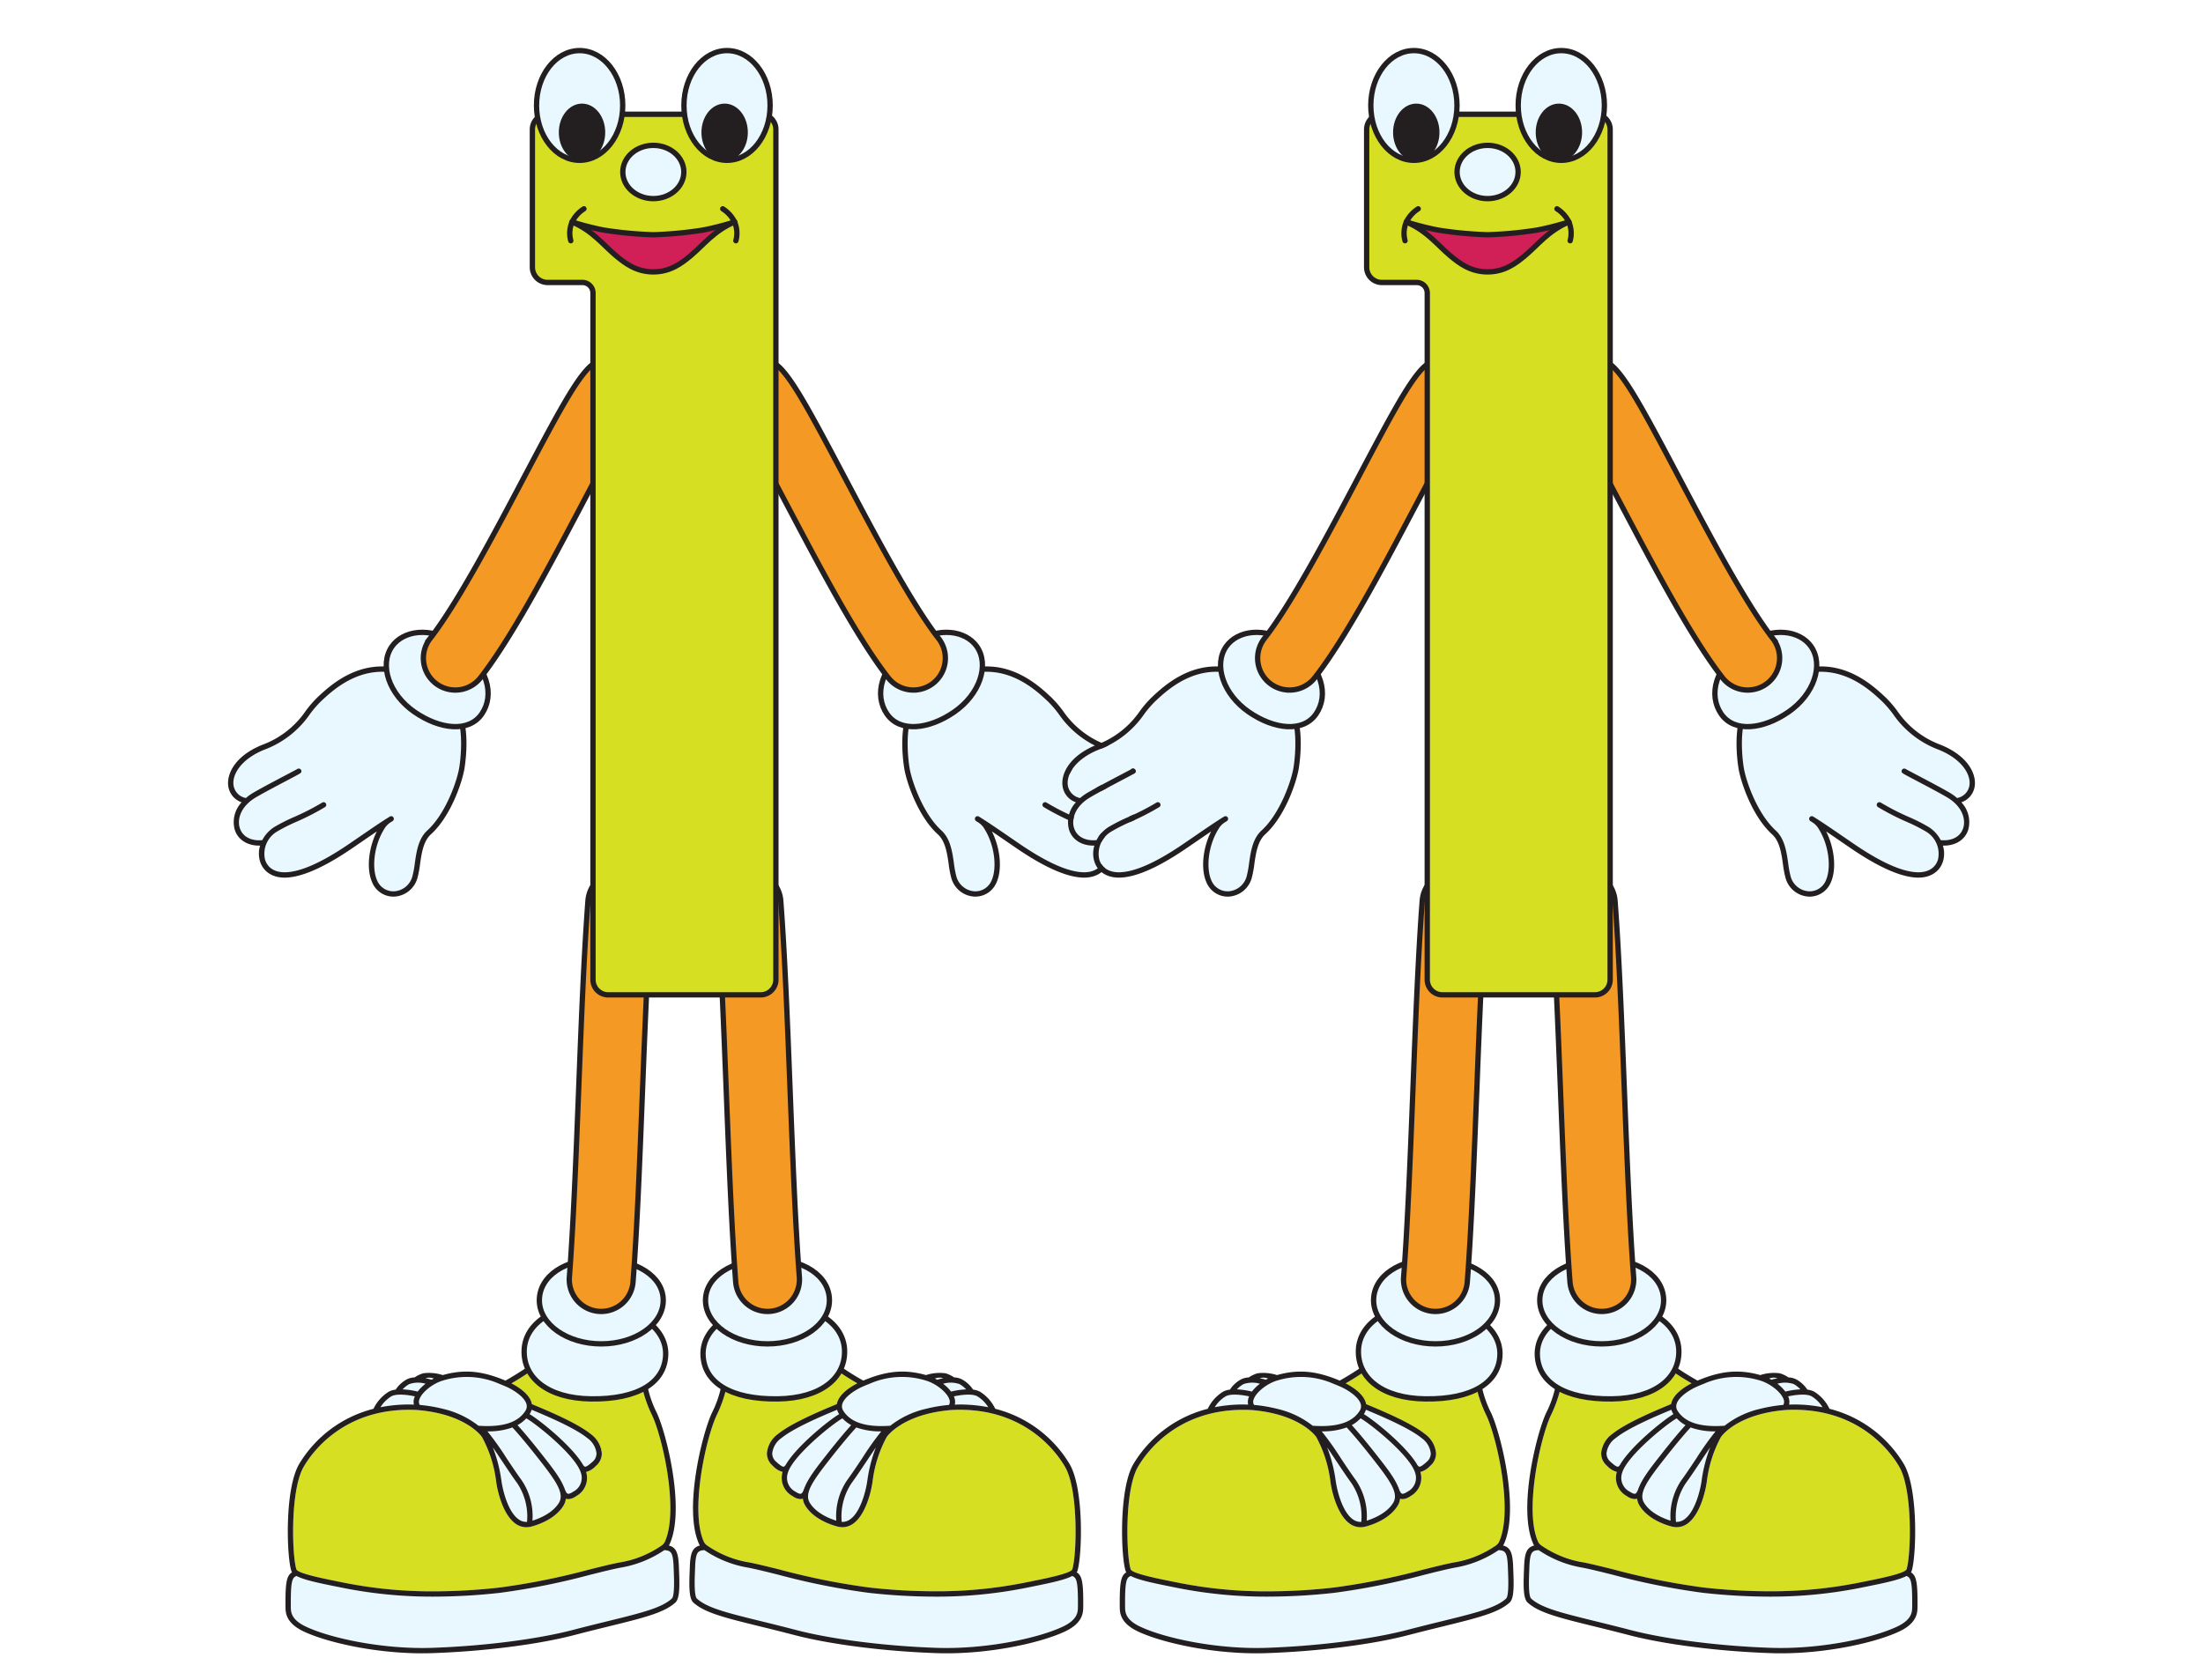 <svg xmlns="http://www.w3.org/2000/svg" viewBox="0 0 472 360"><g id="Layer_2" data-name="Layer 2"><g id="numbies_11"><rect width="472" height="360" fill="#fff"/><path d="M243.238,168.143a3.27,3.27,0,0,1-2.666,2.886,10.4,10.4,0,0,0-1.532-1.107c-1.607-.954-5.028-2.756-7.293-3.948-1.013-.534-1.972-1.038-2.154-1.146a.562.562,0,0,0-.332-.115h-.011a.569.569,0,0,0-.57.558c-.008.372-.008.372,2.536,1.712,2.254,1.186,5.66,2.98,7.242,3.92,3.211,1.906,4.03,4.675,3.416,6.572-.591,1.832-2.39,2.8-4.806,2.579h0a7.388,7.388,0,0,0-2.567-2.805,38.169,38.169,0,0,0-4.285-2.168,52.01,52.01,0,0,1-5.986-3.073.57.57,0,1,0-.613.962,52.976,52.976,0,0,0,6.123,3.147,37.628,37.628,0,0,1,4.143,2.089,5.513,5.513,0,0,1,2.589,6c-.512,1.737-2.035,2.734-4.179,2.734-3.236,0-7.82-2-13.623-5.941-.909-.617-1.8-1.232-2.673-1.829-2.112-1.449-4.113-2.821-5.8-3.884-.059-.039-.113-.074-.156-.1l-.01,0c-.1-.06-.195-.124-.289-.182a.57.57,0,0,0-.6.97c.114.07.234.147.351.22a4.27,4.27,0,0,1,1.164,1.046c2.562,3.783,2.943,8.849,1.827,11.373a3.76,3.76,0,0,1-3.743,2.4,4.315,4.315,0,0,1-3.834-3.181,21.047,21.047,0,0,1-.521-2.8c-.355-2.488-.757-5.307-2.682-7.056-3.905-3.55-6.389-10.568-6.85-13.536-.676-4.346-.722-11.62,2.031-12.637a.594.594,0,0,0,.092-.043,43.414,43.414,0,0,0,5.325-3.638,25.236,25.236,0,0,1,5.345-3.656c8.324-2.172,14.291,3.445,16.843,5.847a22.489,22.489,0,0,1,2.39,2.782,20.553,20.553,0,0,0,9.757,7.591C241.5,162.649,243.456,165.847,243.238,168.143Z" fill="#e9f7fe"/><path d="M237.063,159.624a19.34,19.34,0,0,1-9.281-7.229,23.471,23.471,0,0,0-2.512-2.917c-2.7-2.538-9.013-8.479-17.97-6.105a.57.57,0,0,0,.291,1.1c8.354-2.213,14.341,3.425,16.9,5.832a22.489,22.489,0,0,1,2.39,2.782,20.553,20.553,0,0,0,9.757,7.591c4.864,1.968,6.82,5.166,6.6,7.462a3.27,3.27,0,0,1-2.666,2.886,10.4,10.4,0,0,0-1.532-1.107c-1.607-.954-5.028-2.756-7.293-3.948-1.013-.534-1.972-1.038-2.154-1.146a.562.562,0,0,0-.332-.115h-.011a.569.569,0,0,0-.57.558c-.008.372-.008.372,2.536,1.712,2.254,1.186,5.66,2.98,7.242,3.92,3.211,1.906,4.03,4.675,3.416,6.572-.591,1.832-2.39,2.8-4.806,2.579h0a7.388,7.388,0,0,0-2.567-2.805,38.169,38.169,0,0,0-4.285-2.168,52.01,52.01,0,0,1-5.986-3.073.57.57,0,1,0-.613.962,52.976,52.976,0,0,0,6.123,3.147,37.628,37.628,0,0,1,4.143,2.089,5.513,5.513,0,0,1,2.589,6c-.512,1.737-2.035,2.734-4.179,2.734-3.236,0-7.82-2-13.623-5.941-.909-.617-1.8-1.232-2.673-1.829-2.112-1.449-4.113-2.821-5.8-3.884-.059-.039-.113-.074-.156-.1l-.01,0c-.1-.06-.195-.124-.289-.182a.57.57,0,0,0-.6.97c.114.07.234.147.351.22a4.27,4.27,0,0,1,1.164,1.046c2.562,3.783,2.943,8.849,1.827,11.373a3.76,3.76,0,0,1-3.743,2.4,4.315,4.315,0,0,1-3.834-3.181,21.047,21.047,0,0,1-.521-2.8c-.355-2.488-.757-5.307-2.682-7.056-3.905-3.55-6.389-10.568-6.85-13.536-.676-4.346-.722-11.62,2.031-12.637a.57.57,0,1,0-.395-1.069c-3.674,1.357-3.465,9.364-2.763,13.881.434,2.791,2.853,10.243,7.21,14.2,1.621,1.474,1.992,4.077,2.321,6.374a21.55,21.55,0,0,0,.556,2.961,5.444,5.444,0,0,0,4.854,4c.109.007.218.01.327.01a4.93,4.93,0,0,0,4.532-3.082c1.251-2.83.781-7.319-1.008-10.892.907.613,1.856,1.263,2.831,1.932.871.6,1.767,1.213,2.678,1.832,6,4.072,10.794,6.138,14.263,6.138,2.646,0,4.617-1.328,5.273-3.552a5.831,5.831,0,0,0-.036-3.316c.061,0,.124.008.184.008,2.58,0,4.557-1.26,5.248-3.4a6.2,6.2,0,0,0-1.474-5.886,4.269,4.269,0,0,0,2.888-3.689C244.612,165.733,242.842,161.962,237.063,159.624Z" fill="#231f20"/><path d="M190.037,153.018c2.773,4.02,8.959,3.322,14.4-.43s7.64-10.079,4.827-14.069c-2.353-3.339-8.157-4.37-13.584-.627C188.523,142.827,187.265,149,190.037,153.018Z" fill="#e9f7fe" stroke="#231f20" stroke-linecap="round" stroke-linejoin="round" stroke-width="1.14"/><path d="M195.71,147.884a6.83,6.83,0,0,1-5.4-2.635c-6.613-8.487-14.478-23.387-21.419-36.534-4.316-8.178-9.689-18.355-11.471-20.223a6.84,6.84,0,0,1,9.682-9.664c3,3,6.824,10.12,13.888,23.5,6.344,12.019,14.241,26.978,20.111,34.511a6.839,6.839,0,0,1-5.391,11.044Z" fill="#f49923" stroke="#231f20" stroke-miterlimit="10" stroke-width="1.14"/><path d="M56.621,160.681a20.555,20.555,0,0,0,9.756-7.591,22.582,22.582,0,0,1,2.391-2.782c2.551-2.4,8.518-8.019,16.843-5.847a25.263,25.263,0,0,1,5.345,3.656,43.5,43.5,0,0,0,5.324,3.638.64.64,0,0,0,.092.043c2.753,1.017,2.708,8.291,2.032,12.637-.462,2.968-2.945,9.986-6.851,13.536-1.924,1.749-2.327,4.568-2.682,7.056a20.73,20.73,0,0,1-.521,2.8,4.312,4.312,0,0,1-3.834,3.181,3.76,3.76,0,0,1-3.743-2.4c-1.116-2.524-.734-7.59,1.827-11.373a4.285,4.285,0,0,1,1.164-1.046l.351-.22a.57.57,0,1,0-.6-.97l-.289.182-.009,0c-.044.026-.1.061-.156.1-1.686,1.063-3.687,2.435-5.8,3.884-.87.6-1.765,1.212-2.673,1.829-5.8,3.942-10.387,5.941-13.623,5.941-2.144,0-3.668-1-4.18-2.734a5.513,5.513,0,0,1,2.59-6,37.538,37.538,0,0,1,4.143-2.089,53.044,53.044,0,0,0,6.122-3.147.57.57,0,0,0-.612-.962,52.105,52.105,0,0,1-5.987,3.073,38.256,38.256,0,0,0-4.285,2.168,7.385,7.385,0,0,0-2.566,2.805h0c-2.417.217-4.215-.747-4.807-2.579-.613-1.9.205-4.666,3.416-6.572,1.582-.94,4.988-2.734,7.242-3.92,2.544-1.34,2.544-1.34,2.537-1.712a.57.57,0,0,0-.57-.558H64a.565.565,0,0,0-.332.115c-.182.108-1.141.612-2.154,1.146-2.264,1.192-5.686,2.994-7.293,3.948a10.51,10.51,0,0,0-1.532,1.107,3.27,3.27,0,0,1-2.666-2.886C49.8,165.847,51.757,162.649,56.621,160.681Z" fill="#e9f7fe"/><path d="M56.193,159.624a19.34,19.34,0,0,0,9.281-7.229,23.471,23.471,0,0,1,2.512-2.917c2.7-2.538,9.014-8.479,17.971-6.105a.57.57,0,0,1-.292,1.1c-8.353-2.213-14.34,3.425-16.9,5.832a22.582,22.582,0,0,0-2.391,2.782,20.555,20.555,0,0,1-9.756,7.591c-4.864,1.968-6.821,5.166-6.6,7.462a3.27,3.27,0,0,0,2.666,2.886,10.51,10.51,0,0,1,1.532-1.107c1.607-.954,5.029-2.756,7.293-3.948,1.013-.534,1.972-1.038,2.154-1.146a.565.565,0,0,1,.332-.115h.012a.57.57,0,0,1,.57.558c.007.372.007.372-2.537,1.712-2.254,1.186-5.66,2.98-7.242,3.92-3.211,1.906-4.029,4.675-3.416,6.572.592,1.832,2.39,2.8,4.807,2.579h0a7.385,7.385,0,0,1,2.566-2.805,38.256,38.256,0,0,1,4.285-2.168,52.105,52.105,0,0,0,5.987-3.073.57.57,0,0,1,.612.962,53.044,53.044,0,0,1-6.122,3.147,37.538,37.538,0,0,0-4.143,2.089,5.513,5.513,0,0,0-2.59,6c.512,1.737,2.036,2.734,4.18,2.734,3.236,0,7.819-2,13.623-5.941.908-.617,1.8-1.232,2.673-1.829,2.112-1.449,4.113-2.821,5.8-3.884.059-.039.112-.074.156-.1l.009,0,.289-.182a.57.57,0,1,1,.6.97l-.351.22a4.285,4.285,0,0,0-1.164,1.046c-2.561,3.783-2.943,8.849-1.827,11.373a3.76,3.76,0,0,0,3.743,2.4,4.312,4.312,0,0,0,3.834-3.181,20.73,20.73,0,0,0,.521-2.8c.355-2.488.758-5.307,2.682-7.056,3.906-3.55,6.389-10.568,6.851-13.536.676-4.346.721-11.62-2.032-12.637a.57.57,0,1,1,.395-1.069c3.674,1.357,3.465,9.364,2.763,13.881-.434,2.791-2.852,10.243-7.21,14.2-1.621,1.474-1.992,4.077-2.32,6.374a21.7,21.7,0,0,1-.556,2.961,5.445,5.445,0,0,1-4.854,4c-.11.007-.219.01-.327.01a4.931,4.931,0,0,1-4.533-3.082c-1.251-2.83-.781-7.319,1.008-10.892-.907.613-1.856,1.263-2.83,1.932-.871.6-1.768,1.213-2.678,1.832-6,4.072-10.8,6.138-14.263,6.138-2.646,0-4.618-1.328-5.274-3.552a5.831,5.831,0,0,1,.036-3.316c-.06,0-.124.008-.184.008-2.58,0-4.557-1.26-5.248-3.4a6.2,6.2,0,0,1,1.475-5.886,4.266,4.266,0,0,1-2.888-3.689C48.644,165.733,50.415,161.962,56.193,159.624Z" fill="#231f20"/><path d="M103.219,153.018c-2.772,4.02-8.959,3.322-14.4-.43s-7.64-10.079-4.827-14.069c2.354-3.339,8.157-4.37,13.584-.627C104.733,142.827,105.991,149,103.219,153.018Z" fill="#e9f7fe" stroke="#231f20" stroke-linecap="round" stroke-linejoin="round" stroke-width="1.14"/><path d="M97.546,147.884a6.831,6.831,0,0,0,5.4-2.635c6.612-8.487,14.478-23.387,21.418-36.534,4.317-8.178,9.689-18.355,11.471-20.223a6.84,6.84,0,1,0-9.682-9.664c-3,3-6.823,10.12-13.887,23.5-6.345,12.019-14.241,26.978-20.112,34.511a6.84,6.84,0,0,0,5.391,11.044Z" fill="#f49923" stroke="#231f20" stroke-miterlimit="10" stroke-width="1.14"/><path d="M202.1,295.376a13.271,13.271,0,0,0-1.307.317q-.239-.137-.478-.259A2.527,2.527,0,0,1,202.1,295.376Z" fill="#e9f7fe"/><path d="M209.4,299.248a7.011,7.011,0,0,1,2.335,2.336A31.032,31.032,0,0,0,205.65,301c-.353,0-.715.019-1.074.031a2.651,2.651,0,0,0-.076-1.438c-.035-.11-.08-.221-.127-.331C205.735,298.959,208.247,298.6,209.4,299.248Z" fill="#e9f7fe"/><path d="M205.587,296.632a6.12,6.12,0,0,1,1.41,1.12,17.109,17.109,0,0,0-3.228.476,8.758,8.758,0,0,0-1.693-1.681A5.82,5.82,0,0,1,205.587,296.632Z" fill="#e9f7fe"/><path d="M184.723,312.519c-1.1,1.653-2.235,3.361-3.241,4.731a13.684,13.684,0,0,0-2.3,8.647c-1.386-.429-4.3-1.564-5.677-3.833-1.266-2.082.785-4.873,4.52-9.626,3.087-3.929,4.913-5.946,5.445-6.519a15.112,15.112,0,0,0,5.344.84A63.044,63.044,0,0,0,184.723,312.519Z" fill="#e9f7fe"/><path d="M187.666,310.189a31.2,31.2,0,0,0-1.837,7.147c-.331,2.329-1.474,6.689-3.658,8.252a2.8,2.8,0,0,1-1.828.566,12.853,12.853,0,0,1,2.059-8.23c1.02-1.391,2.164-3.111,3.27-4.773C186.31,312.192,187,311.147,187.666,310.189Z" fill="#e9f7fe"/><path d="M168.79,315.687c1.033-3.658,9.431-10.436,11.708-11.722a7.274,7.274,0,0,0,1.88,1.454c-.756.83-2.493,2.8-5.251,6.315-2.116,2.692-3.888,4.954-4.686,6.934a.53.53,0,0,0-.062.109c-.2.6-.446,1.227-.753,1.332-.232.08-.651-.073-1.184-.428A3.307,3.307,0,0,1,168.79,315.687Z" fill="#e9f7fe"/><path d="M168.28,314.038a.612.612,0,0,0-.048.041c-.181.231-.3.242-.338.246-.345.021-.973-.513-1.521-.994l-.077-.068a2.328,2.328,0,0,1-.836-1.832,4.652,4.652,0,0,1,2.007-3.269c2.718-2.206,8.859-4.774,11.481-5.87l.407-.171a3.167,3.167,0,0,0,.394.875c.014.022.03.042.044.063C177.419,304.483,170.513,310.074,168.28,314.038Z" fill="#e9f7fe"/><path d="M229.754,336.311c-.286.88-5.629,1.955-8.5,2.532l-1.153.233a96.231,96.231,0,0,1-19.82,1.959,127.783,127.783,0,0,1-14.038-.811,149.775,149.775,0,0,1-19.219-3.856c-2.6-.647-4.843-1.206-6.552-1.532-5.383-1.025-9.171-3.383-9.609-4.307-3.118-6.58.384-22.356,2.7-27.254a27.462,27.462,0,0,0,1.969-5.39,15.4,15.4,0,0,0,4.62.6,45.737,45.737,0,0,0,7.276-.745l.353-.057a39.317,39.317,0,0,0,8.162-2.481,13.89,13.89,0,0,1,3.667-1.148.643.643,0,0,1,.346.071c1.253.845,2.5,1.616,3.726,2.33-1.321.679-3.7,2.137-4.29,4.075a3.219,3.219,0,0,0-.087.372c-.211.09-.477.2-.794.334-2.667,1.115-8.914,3.727-11.759,6.037a5.728,5.728,0,0,0-2.428,4.132,3.474,3.474,0,0,0,1.223,2.71l.077.068a4.326,4.326,0,0,0,2.057,1.262,4.424,4.424,0,0,0,2.132,5.181,3.135,3.135,0,0,0,1.677.642,1.553,1.553,0,0,0,.509-.084l.024-.011a3.629,3.629,0,0,0,.509,1.479c2.087,3.435,6.937,4.514,7.173,4.564h.007l.01,0a4.218,4.218,0,0,0,.776.074,3.957,3.957,0,0,0,2.341-.783c2.333-1.671,3.679-5.9,4.122-9.019a26.732,26.732,0,0,1,3.025-9.531c.011-.014.024-.025.034-.039.032-.049,3.346-4.877,13.8-5.739.613-.033,1.229-.051,1.83-.051,14.367,0,20.89,9.358,22.547,12.226C231.134,319.445,230.68,333.471,229.754,336.311Z" fill="#d7df23"/><path d="M184.909,297.133c.46-.2.905-.382,1.345-.553a17.269,17.269,0,0,1,12.137-.707c2.192.648,4.539,2.546,5.023,4.063a1.345,1.345,0,0,1-.074,1.125l-.017.028a31.949,31.949,0,0,0-4.965.839,19.319,19.319,0,0,0-7.608,3.621c-5.16.359-8.446-.673-10.04-3.167a1.745,1.745,0,0,1-.231-1.517c.432-1.423,2.521-2.892,4.407-3.722Z" fill="#e9f7fe"/><path d="M230.946,344.419c-.009.994-.025,2.657-3.185,4.162-5.194,2.474-16.417,4.9-26.964,4.569-11-.361-22.6-1.831-30.27-3.835-2.8-.732-5.31-1.349-7.524-1.893-7.168-1.762-11.494-2.825-13.683-4.827-.624-.57-.482-4.173-.421-5.712.01-.275.02-.531.028-.762.11-3.486.549-3.818,2-3.91a23.61,23.61,0,0,0,9.331,3.745c1.677.32,3.907.875,6.49,1.518a150.619,150.619,0,0,0,19.368,3.883,128.84,128.84,0,0,0,14.164.818,97.381,97.381,0,0,0,20.047-1.982l1.151-.232c3.93-.791,6.769-1.413,8.248-2.215C230.629,338.118,231,338.665,230.946,344.419Z" fill="#e9f7fe"/><path d="M230.686,336.964a1.233,1.233,0,0,0,.153-.3c.991-3.041,1.484-17.442-1.654-22.872a26.018,26.018,0,0,0-15.949-11.872,8.743,8.743,0,0,0-3.274-3.666,4.179,4.179,0,0,0-1.49-.446c0-.01,0-.022-.011-.032a6.662,6.662,0,0,0-2.3-2.13,3.924,3.924,0,0,0-1.724-.451,6.432,6.432,0,0,0-1.87-.887,9.616,9.616,0,0,0-4.038.341.536.536,0,0,0-.1.052c-4.562-1.289-8.412-.955-13.471,1.176-1.439-.807-2.894-1.7-4.364-2.694a1.739,1.739,0,0,0-.984-.265,13.734,13.734,0,0,0-4.084,1.227,38.237,38.237,0,0,1-7.929,2.416l-.353.059a44.965,44.965,0,0,1-7.092.729,13,13,0,0,1-4.833-.753.572.572,0,0,0-.781.447,22.909,22.909,0,0,1-2.006,5.745c-2.062,4.366-6.191,20.853-2.7,28.229a1.938,1.938,0,0,0,.122.2c-1.7.439-2.071,1.8-2.167,4.865-.007.229-.017.482-.029.754-.122,3.1-.147,5.741.791,6.6,2.4,2.2,6.837,3.287,14.181,5.092,2.211.543,4.716,1.159,7.508,1.889,7.744,2.024,19.439,3.507,30.52,3.871.686.023,1.372.033,2.062.033,10.108,0,20.454-2.342,25.43-4.712,3.8-1.812,3.825-4.087,3.836-5.218C232.139,339.1,231.85,337.689,230.686,336.964ZM209.4,299.248a7.011,7.011,0,0,1,2.335,2.336A31.032,31.032,0,0,0,205.65,301c-.353,0-.715.019-1.074.031a2.651,2.651,0,0,0-.076-1.438c-.035-.11-.08-.221-.127-.331C205.735,298.959,208.247,298.6,209.4,299.248Zm-3.816-2.616a6.12,6.12,0,0,1,1.41,1.12,17.109,17.109,0,0,0-3.228.476,8.758,8.758,0,0,0-1.693-1.681A5.82,5.82,0,0,1,205.587,296.632Zm-3.487-1.256a13.271,13.271,0,0,0-1.307.317q-.239-.137-.478-.259A2.527,2.527,0,0,1,202.1,295.376Zm-17.191,1.757c.46-.2.905-.382,1.345-.553a17.269,17.269,0,0,1,12.137-.707c2.192.648,4.539,2.546,5.023,4.063a1.345,1.345,0,0,1-.074,1.125l-.017.028a31.949,31.949,0,0,0-4.965.839,19.319,19.319,0,0,0-7.608,3.621c-5.16.359-8.446-.673-10.04-3.167a1.745,1.745,0,0,1-.231-1.517c.432-1.423,2.521-2.892,4.407-3.722Zm-.186,15.386c-1.1,1.653-2.235,3.361-3.241,4.731a13.684,13.684,0,0,0-2.3,8.647c-1.386-.429-4.3-1.564-5.677-3.833-1.266-2.082.785-4.873,4.52-9.626,3.087-3.929,4.913-5.946,5.445-6.519a15.112,15.112,0,0,0,5.344.84A63.044,63.044,0,0,0,184.723,312.519Zm2.943-2.33a31.2,31.2,0,0,0-1.837,7.147c-.331,2.329-1.474,6.689-3.658,8.252a2.8,2.8,0,0,1-1.828.566,12.853,12.853,0,0,1,2.059-8.23c1.02-1.391,2.164-3.111,3.27-4.773C186.31,312.192,187,311.147,187.666,310.189Zm-18.876,5.5c1.033-3.658,9.431-10.436,11.708-11.722a7.274,7.274,0,0,0,1.88,1.454c-.756.83-2.493,2.8-5.251,6.315-2.116,2.692-3.888,4.954-4.686,6.934a.53.53,0,0,0-.062.109c-.2.6-.446,1.227-.753,1.332-.232.08-.651-.073-1.184-.428A3.307,3.307,0,0,1,168.79,315.687Zm-.51-1.649a.612.612,0,0,0-.048.041c-.181.231-.3.242-.338.246-.345.021-.973-.513-1.521-.994l-.077-.068a2.328,2.328,0,0,1-.836-1.832,4.652,4.652,0,0,1,2.007-3.269c2.718-2.206,8.859-4.774,11.481-5.87l.407-.171a3.167,3.167,0,0,0,.394.875c.014.022.03.042.044.063C177.419,304.483,170.513,310.074,168.28,314.038Zm-14.72-10.763a27.462,27.462,0,0,0,1.969-5.39,15.4,15.4,0,0,0,4.62.6,45.737,45.737,0,0,0,7.276-.745l.353-.057a39.317,39.317,0,0,0,8.162-2.481,13.89,13.89,0,0,1,3.667-1.148.643.643,0,0,1,.346.071c1.253.845,2.5,1.616,3.726,2.33-1.321.679-3.7,2.137-4.29,4.075a3.219,3.219,0,0,0-.087.372c-.211.09-.477.2-.794.334-2.667,1.115-8.914,3.727-11.759,6.037a5.728,5.728,0,0,0-2.428,4.132,3.474,3.474,0,0,0,1.223,2.71l.077.068a4.326,4.326,0,0,0,2.057,1.262,4.424,4.424,0,0,0,2.132,5.181,3.135,3.135,0,0,0,1.677.642,1.553,1.553,0,0,0,.509-.084l.024-.011a3.629,3.629,0,0,0,.509,1.479c2.087,3.435,6.937,4.514,7.173,4.564h.007l.01,0a4.218,4.218,0,0,0,.776.074,3.957,3.957,0,0,0,2.341-.783c2.333-1.671,3.679-5.9,4.122-9.019a26.732,26.732,0,0,1,3.025-9.531c.011-.014.024-.025.034-.039.032-.049,3.346-4.877,13.8-5.739.613-.033,1.229-.051,1.83-.051,14.367,0,20.89,9.358,22.547,12.226,2.937,5.083,2.483,19.109,1.557,21.949-.286.88-5.629,1.955-8.5,2.532l-1.153.233a96.231,96.231,0,0,1-19.82,1.959,127.783,127.783,0,0,1-14.038-.811,149.775,149.775,0,0,1-19.219-3.856c-2.6-.647-4.843-1.206-6.552-1.532a22.092,22.092,0,0,1-8.947-3.6.5.5,0,0,0-.1-.08,2.2,2.2,0,0,1-.564-.631C147.745,323.949,151.247,308.173,153.56,303.275Zm77.386,41.144c-.009.994-.025,2.657-3.185,4.162-5.194,2.474-16.417,4.9-26.964,4.569-11-.361-22.6-1.831-30.27-3.835-2.8-.732-5.31-1.349-7.524-1.893-7.168-1.762-11.494-2.825-13.683-4.827-.624-.57-.482-4.173-.421-5.712.01-.275.02-.531.028-.762.11-3.486.549-3.818,2-3.91a23.61,23.61,0,0,0,9.331,3.745c1.677.32,3.907.875,6.49,1.518a150.619,150.619,0,0,0,19.368,3.883,128.84,128.84,0,0,0,14.164.818,97.381,97.381,0,0,0,20.047-1.982l1.151-.232c3.93-.791,6.769-1.413,8.248-2.215C230.629,338.118,231,338.665,230.946,344.419Z" fill="#231f20"/><path d="M150.633,290.376c.195,5.885,5.857,9.563,16.017,9.421,9.3-.13,14.5-4.543,14.3-10.428s-6.628-10.064-15.68-9.572C156.908,280.252,150.437,284.49,150.633,290.376Z" fill="#e9f7fe" stroke="#231f20" stroke-linecap="round" stroke-linejoin="round" stroke-width="1.14"/><path d="M151.16,278.673c0,5.154,5.942,9.332,13.272,9.332s13.271-4.178,13.271-9.332-5.5-9-13.433-8.828C156.942,270,151.16,273.52,151.16,278.673Z" fill="#e9f7fe" stroke="#231f20" stroke-linecap="round" stroke-linejoin="round" stroke-width="1.14"/><path d="M164.441,281.054a6.841,6.841,0,0,1-6.812-6.316c-.868-11.281-1.452-26.2-2.016-40.624-.557-14.23-1.132-28.943-1.975-40.038a6.84,6.84,0,0,1,13.641-1.036c.862,11.345,1.442,26.187,2,40.539.56,14.3,1.138,29.086,1.987,40.11a6.841,6.841,0,0,1-6.3,7.344C164.8,281.046,164.617,281.054,164.441,281.054Z" fill="#f49923" stroke="#231f20" stroke-miterlimit="10" stroke-width="1.14"/><path d="M92.941,295.434c-.159.082-.319.168-.477.259a13.347,13.347,0,0,0-1.307-.317A2.524,2.524,0,0,1,92.941,295.434Z" fill="#e9f7fe"/><path d="M88.883,299.258c-.047.11-.091.221-.127.331a2.65,2.65,0,0,0-.075,1.438c-.36-.012-.721-.031-1.075-.031a31.032,31.032,0,0,0-6.088.588,7.03,7.03,0,0,1,2.335-2.336C85.009,298.6,87.521,298.959,88.883,299.258Z" fill="#e9f7fe"/><path d="M91.18,296.547a8.758,8.758,0,0,0-1.693,1.681,17.1,17.1,0,0,0-3.228-.476,6.142,6.142,0,0,1,1.41-1.12A5.82,5.82,0,0,1,91.18,296.547Z" fill="#e9f7fe"/><path d="M104.444,306.759a15.108,15.108,0,0,0,5.344-.84c.532.573,2.358,2.59,5.445,6.519,3.735,4.753,5.786,7.544,4.521,9.626-1.379,2.269-4.292,3.4-5.677,3.833a13.686,13.686,0,0,0-2.3-8.647c-1-1.37-2.141-3.078-3.24-4.731A63,63,0,0,0,104.444,306.759Z" fill="#e9f7fe"/><path d="M107.585,313.151c1.106,1.662,2.249,3.382,3.27,4.773a12.857,12.857,0,0,1,2.058,8.23,2.8,2.8,0,0,1-1.828-.566c-2.183-1.563-3.327-5.923-3.658-8.252a31.152,31.152,0,0,0-1.837-7.147C106.253,311.147,106.947,312.192,107.585,313.151Z" fill="#e9f7fe"/><path d="M122.814,319.681c-.533.355-.951.508-1.183.428-.308-.1-.553-.732-.754-1.332a.527.527,0,0,0-.061-.109c-.8-1.98-2.571-4.242-4.687-6.934-2.757-3.511-4.494-5.485-5.251-6.315a7.24,7.24,0,0,0,1.88-1.454c2.278,1.286,10.675,8.064,11.708,11.722A3.307,3.307,0,0,1,122.814,319.681Z" fill="#e9f7fe"/><path d="M113.464,303.059c.014-.021.03-.041.043-.063a3.142,3.142,0,0,0,.395-.875l.406.171c2.623,1.1,8.763,3.664,11.481,5.87a4.645,4.645,0,0,1,2.007,3.269,2.322,2.322,0,0,1-.836,1.832l-.077.068c-.547.481-1.175,1.015-1.52.994-.039,0-.158-.015-.339-.246a.46.46,0,0,0-.047-.041C122.744,310.074,115.838,304.483,113.464,303.059Z" fill="#e9f7fe"/><path d="M65.059,314.362c1.657-2.868,8.181-12.226,22.547-12.226.6,0,1.217.018,1.83.051,10.457.862,13.771,5.69,13.8,5.739.009.014.023.025.033.039A26.69,26.69,0,0,1,106.3,317.5c.444,3.116,1.789,7.348,4.123,9.019a3.955,3.955,0,0,0,2.341.783,4.226,4.226,0,0,0,.776-.074l.009,0h.008c.235-.05,5.085-1.129,7.173-4.564a3.627,3.627,0,0,0,.508-1.479l.025.011a1.548,1.548,0,0,0,.509.084,3.135,3.135,0,0,0,1.676-.642,4.422,4.422,0,0,0,2.132-5.181,4.329,4.329,0,0,0,2.058-1.262l.076-.068a3.475,3.475,0,0,0,1.224-2.71,5.733,5.733,0,0,0-2.429-4.132c-2.845-2.31-9.091-4.922-11.759-6.037-.316-.133-.583-.244-.794-.334a3.018,3.018,0,0,0-.086-.372c-.589-1.938-2.97-3.4-4.291-4.075,1.232-.714,2.473-1.485,3.726-2.33a.645.645,0,0,1,.346-.071,13.894,13.894,0,0,1,3.668,1.148,39.28,39.28,0,0,0,8.162,2.481l.352.057a45.737,45.737,0,0,0,7.276.745,15.4,15.4,0,0,0,4.62-.6,27.53,27.53,0,0,0,1.969,5.39c2.313,4.9,5.815,20.674,2.7,27.254-.438.924-4.226,3.282-9.61,4.307-1.708.326-3.953.885-6.552,1.532a149.758,149.758,0,0,1-19.218,3.856,127.783,127.783,0,0,1-14.038.811,96.234,96.234,0,0,1-19.821-1.959L72,338.843c-2.87-.577-8.213-1.652-8.5-2.532C62.576,333.471,62.122,319.445,65.059,314.362Z" fill="#d7df23"/><path d="M108.37,297.143c1.886.83,3.975,2.3,4.407,3.722a1.741,1.741,0,0,1-.23,1.517c-1.594,2.494-4.88,3.526-10.041,3.167a19.313,19.313,0,0,0-7.607-3.621,31.949,31.949,0,0,0-4.965-.839l-.017-.028a1.345,1.345,0,0,1-.075-1.125c.484-1.517,2.831-3.415,5.023-4.063A17.269,17.269,0,0,1,107,296.58c.44.171.886.352,1.345.553Z" fill="#e9f7fe"/><path d="M63.529,337.746c1.479.8,4.319,1.424,8.248,2.215l1.151.232a97.393,97.393,0,0,0,20.048,1.982,128.853,128.853,0,0,0,14.164-.818,150.688,150.688,0,0,0,19.368-3.883c2.582-.643,4.812-1.2,6.49-1.518a23.61,23.61,0,0,0,9.331-3.745c1.452.092,1.891.424,2,3.91.008.231.018.487.029.762.06,1.539.2,5.142-.421,5.712-2.189,2-6.516,3.065-13.684,4.827-2.214.544-4.724,1.161-7.524,1.893-7.668,2-19.267,3.474-30.27,3.835-10.546.335-21.769-2.095-26.963-4.569-3.161-1.5-3.177-3.168-3.186-4.162C62.254,338.665,62.628,338.118,63.529,337.746Z" fill="#e9f7fe"/><path d="M61.17,344.392c.01,1.131.032,3.406,3.836,5.218,4.975,2.37,15.322,4.712,25.43,4.712q1.033,0,2.061-.033c11.082-.364,22.776-1.847,30.521-3.871,2.791-.73,5.3-1.346,7.508-1.889,7.343-1.805,11.776-2.894,14.18-5.092.938-.858.913-3.5.791-6.6-.011-.272-.021-.525-.028-.754-.1-3.064-.464-4.426-2.168-4.865a1.793,1.793,0,0,0,.123-.2c3.494-7.376-.635-23.863-2.7-28.229a23.014,23.014,0,0,1-2.006-5.745.571.571,0,0,0-.78-.447,13.009,13.009,0,0,1-4.834.753,44.938,44.938,0,0,1-7.091-.729l-.354-.059a38.256,38.256,0,0,1-7.929-2.416,13.718,13.718,0,0,0-4.084-1.227,1.736,1.736,0,0,0-.983.265c-1.471.993-2.926,1.887-4.364,2.694-5.06-2.131-8.91-2.465-13.472-1.176a.536.536,0,0,0-.1-.052,9.616,9.616,0,0,0-4.038-.341,6.447,6.447,0,0,0-1.87.887,3.919,3.919,0,0,0-1.723.451,6.671,6.671,0,0,0-2.3,2.13c-.006.01-.006.022-.011.032a4.179,4.179,0,0,0-1.49.446,8.758,8.758,0,0,0-3.274,3.666,26.014,26.014,0,0,0-15.948,11.872c-3.138,5.43-2.645,19.831-1.654,22.872a1.265,1.265,0,0,0,.152.3C61.407,337.689,61.118,339.1,61.17,344.392Zm27.713-45.134c-.047.11-.091.221-.127.331a2.65,2.65,0,0,0-.075,1.438c-.36-.012-.721-.031-1.075-.031a31.032,31.032,0,0,0-6.088.588,7.03,7.03,0,0,1,2.335-2.336C85.009,298.6,87.521,298.959,88.883,299.258Zm2.3-2.711a8.758,8.758,0,0,0-1.693,1.681,17.1,17.1,0,0,0-3.228-.476,6.142,6.142,0,0,1,1.41-1.12A5.82,5.82,0,0,1,91.18,296.547Zm1.761-1.113c-.159.082-.319.168-.477.259a13.347,13.347,0,0,0-1.307-.317A2.524,2.524,0,0,1,92.941,295.434Zm15.429,1.709c1.886.83,3.975,2.3,4.407,3.722a1.741,1.741,0,0,1-.23,1.517c-1.594,2.494-4.88,3.526-10.041,3.167a19.313,19.313,0,0,0-7.607-3.621,31.949,31.949,0,0,0-4.965-.839l-.017-.028a1.345,1.345,0,0,1-.075-1.125c.484-1.517,2.831-3.415,5.023-4.063A17.269,17.269,0,0,1,107,296.58c.44.171.886.352,1.345.553Zm-3.926,9.616a15.108,15.108,0,0,0,5.344-.84c.532.573,2.358,2.59,5.445,6.519,3.735,4.753,5.786,7.544,4.521,9.626-1.379,2.269-4.292,3.4-5.677,3.833a13.686,13.686,0,0,0-2.3-8.647c-1-1.37-2.141-3.078-3.24-4.731A63,63,0,0,0,104.444,306.759Zm3.141,6.392c1.106,1.662,2.249,3.382,3.27,4.773a12.857,12.857,0,0,1,2.058,8.23,2.8,2.8,0,0,1-1.828-.566c-2.183-1.563-3.327-5.923-3.658-8.252a31.152,31.152,0,0,0-1.837-7.147C106.253,311.147,106.947,312.192,107.585,313.151Zm15.229,6.53c-.533.355-.951.508-1.183.428-.308-.1-.553-.732-.754-1.332a.527.527,0,0,0-.061-.109c-.8-1.98-2.571-4.242-4.687-6.934-2.757-3.511-4.494-5.485-5.251-6.315a7.24,7.24,0,0,0,1.88-1.454c2.278,1.286,10.675,8.064,11.708,11.722A3.307,3.307,0,0,1,122.814,319.681Zm-9.35-16.622c.014-.021.03-.041.043-.063a3.142,3.142,0,0,0,.395-.875l.406.171c2.623,1.1,8.763,3.664,11.481,5.87a4.645,4.645,0,0,1,2.007,3.269,2.322,2.322,0,0,1-.836,1.832l-.077.068c-.547.481-1.175,1.015-1.52.994-.039,0-.158-.015-.339-.246a.46.46,0,0,0-.047-.041C122.744,310.074,115.838,304.483,113.464,303.059Zm28.93,27.47a2.224,2.224,0,0,1-.565.631.572.572,0,0,0-.1.08,22.085,22.085,0,0,1-8.947,3.6c-1.708.326-3.953.885-6.552,1.532a149.758,149.758,0,0,1-19.218,3.856,127.783,127.783,0,0,1-14.038.811,96.234,96.234,0,0,1-19.821-1.959L72,338.843c-2.87-.577-8.213-1.652-8.5-2.532-.926-2.84-1.38-16.866,1.557-21.949,1.657-2.868,8.181-12.226,22.547-12.226.6,0,1.217.018,1.83.051,10.457.862,13.771,5.69,13.8,5.739.009.014.023.025.033.039A26.69,26.69,0,0,1,106.3,317.5c.444,3.116,1.789,7.348,4.123,9.019a3.955,3.955,0,0,0,2.341.783,4.226,4.226,0,0,0,.776-.074l.009,0h.008c.235-.05,5.085-1.129,7.173-4.564a3.627,3.627,0,0,0,.508-1.479l.025.011a1.548,1.548,0,0,0,.509.084,3.135,3.135,0,0,0,1.676-.642,4.422,4.422,0,0,0,2.132-5.181,4.329,4.329,0,0,0,2.058-1.262l.076-.068a3.475,3.475,0,0,0,1.224-2.71,5.733,5.733,0,0,0-2.429-4.132c-2.845-2.31-9.091-4.922-11.759-6.037-.316-.133-.583-.244-.794-.334a3.018,3.018,0,0,0-.086-.372c-.589-1.938-2.97-3.4-4.291-4.075,1.232-.714,2.473-1.485,3.726-2.33a.645.645,0,0,1,.346-.071,13.894,13.894,0,0,1,3.668,1.148,39.28,39.28,0,0,0,8.162,2.481l.352.057a45.737,45.737,0,0,0,7.276.745,15.4,15.4,0,0,0,4.62-.6,27.53,27.53,0,0,0,1.969,5.39C142.009,308.173,145.511,323.949,142.394,330.529Zm-78.865,7.217c1.479.8,4.319,1.424,8.248,2.215l1.151.232a97.393,97.393,0,0,0,20.048,1.982,128.853,128.853,0,0,0,14.164-.818,150.688,150.688,0,0,0,19.368-3.883c2.582-.643,4.812-1.2,6.49-1.518a23.61,23.61,0,0,0,9.331-3.745c1.452.092,1.891.424,2,3.91.008.231.018.487.029.762.06,1.539.2,5.142-.421,5.712-2.189,2-6.516,3.065-13.684,4.827-2.214.544-4.724,1.161-7.524,1.893-7.668,2-19.267,3.474-30.27,3.835-10.546.335-21.769-2.095-26.963-4.569-3.161-1.5-3.177-3.168-3.186-4.162C62.254,338.665,62.628,338.118,63.529,337.746Z" fill="#231f20"/><path d="M142.624,290.376c-.2,5.885-5.858,9.563-16.018,9.421-9.3-.13-14.5-4.543-14.3-10.428s6.627-10.064,15.68-9.572C136.349,280.252,142.819,284.49,142.624,290.376Z" fill="#e9f7fe" stroke="#231f20" stroke-linecap="round" stroke-linejoin="round" stroke-width="1.14"/><path d="M142.1,278.673c0,5.154-5.942,9.332-13.272,9.332s-13.27-4.178-13.27-9.332,5.5-9,13.433-8.828C136.315,270,142.1,273.52,142.1,278.673Z" fill="#e9f7fe" stroke="#231f20" stroke-linecap="round" stroke-linejoin="round" stroke-width="1.14"/><path d="M128.815,281.054a6.841,6.841,0,0,0,6.813-6.316c.868-11.281,1.451-26.2,2.015-40.624.557-14.23,1.133-28.943,1.975-40.038a6.84,6.84,0,0,0-13.641-1.036c-.861,11.345-1.442,26.187-2,40.539-.559,14.3-1.138,29.086-1.986,40.11a6.84,6.84,0,0,0,6.295,7.344C128.462,281.046,128.639,281.054,128.815,281.054Z" fill="#f49923" stroke="#231f20" stroke-miterlimit="10" stroke-width="1.14"/><path d="M162.978,24.484H117.327a3.26,3.26,0,0,0-3.26,3.26V57.276a3.261,3.261,0,0,0,3.26,3.26h7.466a2.258,2.258,0,0,1,2.257,2.257V209.946a3.261,3.261,0,0,0,3.26,3.261h32.667a3.26,3.26,0,0,0,3.26-3.261V27.743A3.259,3.259,0,0,0,162.978,24.484Z" fill="#d7df23" stroke="#231f20" stroke-miterlimit="10" stroke-width="1.14"/><path d="M133.42,22.6c0,6.493-4.134,11.756-9.234,11.756S114.952,29.1,114.952,22.6s4.134-11.757,9.234-11.757S133.42,16.11,133.42,22.6Z" fill="#e9f7fe" stroke="#231f20" stroke-width="1.14"/><path d="M129.1,28.374c0,3.093-1.969,5.6-4.4,5.6s-4.4-2.507-4.4-5.6,1.97-5.6,4.4-5.6S129.1,25.281,129.1,28.374Z" fill="#231f20" stroke="#231f20" stroke-width="1.14"/><path d="M146.535,22.6c0,6.493,4.134,11.756,9.234,11.756S165,29.1,165,22.6s-4.134-11.757-9.234-11.757S146.535,16.11,146.535,22.6Z" fill="#e9f7fe" stroke="#231f20" stroke-width="1.14"/><path d="M150.858,28.374c0,3.093,1.969,5.6,4.4,5.6s4.4-2.507,4.4-5.6-1.969-5.6-4.4-5.6S150.858,25.281,150.858,28.374Z" fill="#231f20" stroke="#231f20" stroke-width="1.14"/><path d="M146.518,36.86c0,3.152-2.928,5.707-6.54,5.707s-6.541-2.555-6.541-5.707,2.928-5.707,6.541-5.707S146.518,33.708,146.518,36.86Z" fill="#e9f7fe" stroke="#231f20" stroke-width="1.14"/><path d="M153.526,49.118c-1.036.25-1.991.455-2.787.622a85.244,85.244,0,0,1-10.761,1.02,85.244,85.244,0,0,1-10.761-1.02c-.8-.167-1.748-.371-2.787-.622l-.315-.076.262.19a34.717,34.717,0,0,1,3.7,3.215c.73.7,1.42,1.367,2.154,1.981,2.051,1.717,4.338,3.394,7.745,3.394s5.694-1.677,7.745-3.394c.728-.61,1.416-1.271,2.154-1.982a34.661,34.661,0,0,1,3.7-3.214l.262-.19Z" fill="#d11f58"/><path d="M125.109,44.752a7.035,7.035,0,0,0-2.537,2.818,6.13,6.13,0,0,0-.281,4.017" fill="none" stroke="#231f20" stroke-linecap="round" stroke-linejoin="round" stroke-width="1.14"/><path d="M154.846,44.752a7.028,7.028,0,0,1,2.537,2.818,6.133,6.133,0,0,1,.282,4.017" fill="none" stroke="#231f20" stroke-linecap="round" stroke-linejoin="round" stroke-width="1.14"/><path d="M157.383,47.57a62.353,62.353,0,0,1-6.736,1.731,84.065,84.065,0,0,1-10.669,1.01,84.065,84.065,0,0,1-10.669-1.01,62.366,62.366,0,0,1-6.737-1.731" fill="none" stroke="#231f20" stroke-linecap="round" stroke-linejoin="round" stroke-width="1.14"/><path d="M157.383,47.57c-4.439,1.894-6.66,4.932-9.372,7.2-2.02,1.691-4.416,3.5-8.033,3.5s-6.013-1.807-8.033-3.5c-2.713-2.27-4.933-5.308-9.373-7.2" fill="none" stroke="#231f20" stroke-linecap="round" stroke-linejoin="round" stroke-width="1.14"/><path d="M421.982,168.143a3.27,3.27,0,0,1-2.666,2.886,10.51,10.51,0,0,0-1.532-1.107c-1.607-.954-5.029-2.756-7.293-3.948-1.013-.534-1.972-1.038-2.154-1.146a.565.565,0,0,0-.332-.115h-.012a.57.57,0,0,0-.57.558c-.007.372-.007.372,2.537,1.712,2.254,1.186,5.66,2.98,7.242,3.92,3.211,1.906,4.029,4.675,3.416,6.572-.592,1.832-2.39,2.8-4.807,2.579h0a7.385,7.385,0,0,0-2.566-2.805,38.256,38.256,0,0,0-4.285-2.168,52.105,52.105,0,0,1-5.987-3.073.57.57,0,1,0-.612.962,53.044,53.044,0,0,0,6.122,3.147,37.538,37.538,0,0,1,4.143,2.089,5.513,5.513,0,0,1,2.59,6c-.512,1.737-2.036,2.734-4.18,2.734-3.236,0-7.819-2-13.623-5.941-.908-.617-1.8-1.232-2.673-1.829-2.112-1.449-4.113-2.821-5.8-3.884-.059-.039-.112-.074-.156-.1l-.009,0-.289-.182a.57.57,0,1,0-.6.97l.351.22a4.285,4.285,0,0,1,1.164,1.046c2.561,3.783,2.943,8.849,1.827,11.373a3.76,3.76,0,0,1-3.743,2.4,4.312,4.312,0,0,1-3.834-3.181,20.73,20.73,0,0,1-.521-2.8c-.355-2.488-.758-5.307-2.682-7.056-3.906-3.55-6.389-10.568-6.851-13.536-.676-4.346-.721-11.62,2.032-12.637a.64.64,0,0,0,.092-.043,43.5,43.5,0,0,0,5.324-3.638,25.263,25.263,0,0,1,5.345-3.656c8.325-2.172,14.292,3.445,16.843,5.847a22.582,22.582,0,0,1,2.391,2.782,20.555,20.555,0,0,0,9.756,7.591C420.243,162.649,422.2,165.847,421.982,168.143Z" fill="#e9f7fe"/><path d="M415.807,159.624a19.34,19.34,0,0,1-9.281-7.229,23.471,23.471,0,0,0-2.512-2.917c-2.7-2.538-9.014-8.479-17.971-6.105a.57.57,0,0,0,.292,1.1c8.353-2.213,14.34,3.425,16.9,5.832a22.582,22.582,0,0,1,2.391,2.782,20.555,20.555,0,0,0,9.756,7.591c4.864,1.968,6.821,5.166,6.6,7.462a3.27,3.27,0,0,1-2.666,2.886,10.51,10.51,0,0,0-1.532-1.107c-1.607-.954-5.029-2.756-7.293-3.948-1.013-.534-1.972-1.038-2.154-1.146a.565.565,0,0,0-.332-.115h-.012a.57.57,0,0,0-.57.558c-.007.372-.007.372,2.537,1.712,2.254,1.186,5.66,2.98,7.242,3.92,3.211,1.906,4.029,4.675,3.416,6.572-.592,1.832-2.39,2.8-4.807,2.579h0a7.385,7.385,0,0,0-2.566-2.805,38.256,38.256,0,0,0-4.285-2.168,52.105,52.105,0,0,1-5.987-3.073.57.57,0,1,0-.612.962,53.044,53.044,0,0,0,6.122,3.147,37.538,37.538,0,0,1,4.143,2.089,5.513,5.513,0,0,1,2.59,6c-.512,1.737-2.036,2.734-4.18,2.734-3.236,0-7.819-2-13.623-5.941-.908-.617-1.8-1.232-2.673-1.829-2.112-1.449-4.113-2.821-5.8-3.884-.059-.039-.112-.074-.156-.1l-.009,0-.289-.182a.57.57,0,1,0-.6.97l.351.22a4.285,4.285,0,0,1,1.164,1.046c2.561,3.783,2.943,8.849,1.827,11.373a3.76,3.76,0,0,1-3.743,2.4,4.312,4.312,0,0,1-3.834-3.181,20.73,20.73,0,0,1-.521-2.8c-.355-2.488-.758-5.307-2.682-7.056-3.906-3.55-6.389-10.568-6.851-13.536-.676-4.346-.721-11.62,2.032-12.637a.57.57,0,1,0-.395-1.069c-3.674,1.357-3.465,9.364-2.763,13.881.434,2.791,2.852,10.243,7.21,14.2,1.621,1.474,1.992,4.077,2.32,6.374a21.7,21.7,0,0,0,.556,2.961,5.445,5.445,0,0,0,4.854,4c.11.007.219.01.327.01a4.931,4.931,0,0,0,4.533-3.082c1.251-2.83.781-7.319-1.008-10.892.907.613,1.856,1.263,2.83,1.932.871.6,1.768,1.213,2.678,1.832,6,4.072,10.8,6.138,14.263,6.138,2.646,0,4.618-1.328,5.274-3.552a5.831,5.831,0,0,0-.036-3.316c.06,0,.124.008.184.008,2.58,0,4.557-1.26,5.248-3.4a6.2,6.2,0,0,0-1.475-5.886,4.266,4.266,0,0,0,2.888-3.689C423.356,165.733,421.585,161.962,415.807,159.624Z" fill="#231f20"/><path d="M368.781,153.018c2.772,4.02,8.959,3.322,14.4-.43s7.64-10.079,4.827-14.069c-2.354-3.339-8.157-4.37-13.584-.627C367.267,142.827,366.009,149,368.781,153.018Z" fill="#e9f7fe" stroke="#231f20" stroke-linecap="round" stroke-linejoin="round" stroke-width="1.14"/><path d="M374.454,147.884a6.831,6.831,0,0,1-5.4-2.635c-6.612-8.487-14.478-23.387-21.418-36.534-4.317-8.178-9.689-18.355-11.471-20.223a6.84,6.84,0,1,1,9.682-9.664c3,3,6.823,10.12,13.887,23.5,6.345,12.019,14.241,26.978,20.112,34.511a6.84,6.84,0,0,1-5.391,11.044Z" fill="#f49923" stroke="#231f20" stroke-miterlimit="10" stroke-width="1.14"/><path d="M235.364,160.681a20.553,20.553,0,0,0,9.757-7.591,22.489,22.489,0,0,1,2.39-2.782c2.552-2.4,8.519-8.019,16.843-5.847a25.236,25.236,0,0,1,5.345,3.656,43.414,43.414,0,0,0,5.325,3.638.594.594,0,0,0,.092.043c2.753,1.017,2.707,8.291,2.031,12.637-.461,2.968-2.945,9.986-6.85,13.536-1.925,1.749-2.327,4.568-2.682,7.056a21.047,21.047,0,0,1-.521,2.8,4.315,4.315,0,0,1-3.834,3.181,3.76,3.76,0,0,1-3.743-2.4c-1.116-2.524-.735-7.59,1.827-11.373a4.27,4.27,0,0,1,1.164-1.046c.117-.073.237-.15.351-.22a.57.57,0,0,0-.6-.97c-.094.058-.193.122-.289.182l-.01,0c-.043.026-.1.061-.156.1-1.686,1.063-3.687,2.435-5.8,3.884-.869.6-1.764,1.212-2.673,1.829-5.8,3.942-10.387,5.941-13.623,5.941-2.144,0-3.667-1-4.179-2.734a5.513,5.513,0,0,1,2.589-6,37.628,37.628,0,0,1,4.143-2.089,52.976,52.976,0,0,0,6.123-3.147.57.57,0,1,0-.613-.962,52.01,52.01,0,0,1-5.986,3.073,38.169,38.169,0,0,0-4.285,2.168,7.388,7.388,0,0,0-2.567,2.805h0c-2.416.217-4.215-.747-4.806-2.579-.614-1.9.2-4.666,3.416-6.572,1.582-.94,4.988-2.734,7.242-3.92,2.544-1.34,2.544-1.34,2.536-1.712a.569.569,0,0,0-.57-.558h-.011a.562.562,0,0,0-.332.115c-.182.108-1.141.612-2.154,1.146-2.265,1.192-5.686,2.994-7.293,3.948a10.4,10.4,0,0,0-1.532,1.107,3.27,3.27,0,0,1-2.666-2.886C228.544,165.847,230.5,162.649,235.364,160.681Z" fill="#e9f7fe"/><path d="M234.937,159.624a19.34,19.34,0,0,0,9.281-7.229,23.471,23.471,0,0,1,2.512-2.917c2.7-2.538,9.013-8.479,17.97-6.105a.57.57,0,1,1-.291,1.1c-8.354-2.213-14.341,3.425-16.9,5.832a22.489,22.489,0,0,0-2.39,2.782,20.553,20.553,0,0,1-9.757,7.591c-4.864,1.968-6.82,5.166-6.6,7.462a3.27,3.27,0,0,0,2.666,2.886,10.4,10.4,0,0,1,1.532-1.107c1.607-.954,5.028-2.756,7.293-3.948,1.013-.534,1.972-1.038,2.154-1.146a.562.562,0,0,1,.332-.115h.011a.569.569,0,0,1,.57.558c.008.372.008.372-2.536,1.712-2.254,1.186-5.66,2.98-7.242,3.92-3.211,1.906-4.03,4.675-3.416,6.572.591,1.832,2.39,2.8,4.806,2.579h0a7.388,7.388,0,0,1,2.567-2.805,38.169,38.169,0,0,1,4.285-2.168,52.01,52.01,0,0,0,5.986-3.073.57.57,0,1,1,.613.962,52.976,52.976,0,0,1-6.123,3.147,37.628,37.628,0,0,0-4.143,2.089,5.513,5.513,0,0,0-2.589,6c.512,1.737,2.035,2.734,4.179,2.734,3.236,0,7.82-2,13.623-5.941.909-.617,1.8-1.232,2.673-1.829,2.112-1.449,4.113-2.821,5.8-3.884.059-.039.113-.074.156-.1l.01,0c.1-.06.195-.124.289-.182a.57.57,0,0,1,.6.97c-.114.07-.234.147-.351.22a4.27,4.27,0,0,0-1.164,1.046c-2.562,3.783-2.943,8.849-1.827,11.373a3.76,3.76,0,0,0,3.743,2.4,4.315,4.315,0,0,0,3.834-3.181,21.047,21.047,0,0,0,.521-2.8c.355-2.488.757-5.307,2.682-7.056,3.9-3.55,6.389-10.568,6.85-13.536.676-4.346.722-11.62-2.031-12.637a.57.57,0,1,1,.4-1.069c3.674,1.357,3.465,9.364,2.763,13.881-.434,2.791-2.853,10.243-7.21,14.2-1.621,1.474-1.992,4.077-2.321,6.374a21.55,21.55,0,0,1-.556,2.961,5.444,5.444,0,0,1-4.854,4c-.109.007-.218.01-.327.01a4.93,4.93,0,0,1-4.532-3.082c-1.251-2.83-.781-7.319,1.008-10.892-.907.613-1.856,1.263-2.831,1.932-.871.6-1.767,1.213-2.678,1.832-6,4.072-10.794,6.138-14.263,6.138-2.646,0-4.617-1.328-5.273-3.552a5.831,5.831,0,0,1,.036-3.316c-.061,0-.124.008-.184.008-2.58,0-4.557-1.26-5.248-3.4a6.2,6.2,0,0,1,1.474-5.886,4.269,4.269,0,0,1-2.888-3.689C227.388,165.733,229.158,161.962,234.937,159.624Z" fill="#231f20"/><path d="M281.963,153.018c-2.773,4.02-8.959,3.322-14.4-.43s-7.64-10.079-4.827-14.069c2.353-3.339,8.157-4.37,13.584-.627C283.477,142.827,284.735,149,281.963,153.018Z" fill="#e9f7fe" stroke="#231f20" stroke-linecap="round" stroke-linejoin="round" stroke-width="1.14"/><path d="M276.29,147.884a6.83,6.83,0,0,0,5.4-2.635c6.613-8.487,14.478-23.387,21.419-36.534,4.316-8.178,9.689-18.355,11.471-20.223a6.84,6.84,0,0,0-9.682-9.664c-3,3-6.824,10.12-13.888,23.5-6.344,12.019-14.241,26.978-20.111,34.511a6.839,6.839,0,0,0,5.391,11.044Z" fill="#f49923" stroke="#231f20" stroke-miterlimit="10" stroke-width="1.14"/><path d="M380.843,295.376a13.347,13.347,0,0,0-1.307.317c-.158-.091-.318-.177-.477-.259A2.524,2.524,0,0,1,380.843,295.376Z" fill="#e9f7fe"/><path d="M388.147,299.248a7.03,7.03,0,0,1,2.335,2.336,31.032,31.032,0,0,0-6.088-.588c-.354,0-.715.019-1.075.031a2.65,2.65,0,0,0-.075-1.438c-.036-.11-.08-.221-.127-.331C384.479,298.959,386.991,298.6,388.147,299.248Z" fill="#e9f7fe"/><path d="M384.331,296.632a6.142,6.142,0,0,1,1.41,1.12,17.1,17.1,0,0,0-3.228.476,8.758,8.758,0,0,0-1.693-1.681A5.82,5.82,0,0,1,384.331,296.632Z" fill="#e9f7fe"/><path d="M363.466,312.519c-1.1,1.653-2.235,3.361-3.24,4.731a13.686,13.686,0,0,0-2.3,8.647c-1.385-.429-4.3-1.564-5.677-3.833-1.265-2.082.786-4.873,4.521-9.626,3.087-3.929,4.913-5.946,5.445-6.519a15.108,15.108,0,0,0,5.344.84A63,63,0,0,0,363.466,312.519Z" fill="#e9f7fe"/><path d="M366.41,310.189a31.152,31.152,0,0,0-1.837,7.147c-.331,2.329-1.475,6.689-3.658,8.252a2.8,2.8,0,0,1-1.828.566,12.857,12.857,0,0,1,2.058-8.23c1.021-1.391,2.164-3.111,3.27-4.773C365.053,312.192,365.747,311.147,366.41,310.189Z" fill="#e9f7fe"/><path d="M347.534,315.687c1.033-3.658,9.43-10.436,11.708-11.722a7.24,7.24,0,0,0,1.88,1.454c-.757.83-2.494,2.8-5.251,6.315-2.116,2.692-3.888,4.954-4.687,6.934a.527.527,0,0,0-.061.109c-.2.6-.446,1.227-.754,1.332-.232.08-.65-.073-1.183-.428A3.307,3.307,0,0,1,347.534,315.687Z" fill="#e9f7fe"/><path d="M347.023,314.038a.46.46,0,0,0-.047.041c-.181.231-.3.242-.339.246-.345.021-.973-.513-1.52-.994l-.077-.068a2.322,2.322,0,0,1-.836-1.832,4.645,4.645,0,0,1,2.007-3.269c2.718-2.206,8.858-4.774,11.481-5.87l.406-.171a3.142,3.142,0,0,0,.395.875c.013.022.029.042.043.063C356.162,304.483,349.256,310.074,347.023,314.038Z" fill="#e9f7fe"/><path d="M408.5,336.311c-.287.88-5.63,1.955-8.5,2.532l-1.153.233a96.234,96.234,0,0,1-19.821,1.959,127.783,127.783,0,0,1-14.038-.811,149.758,149.758,0,0,1-19.218-3.856c-2.6-.647-4.844-1.206-6.552-1.532-5.384-1.025-9.172-3.383-9.61-4.307-3.117-6.58.385-22.356,2.7-27.254a27.53,27.53,0,0,0,1.969-5.39,15.4,15.4,0,0,0,4.62.6,45.737,45.737,0,0,0,7.276-.745l.352-.057a39.28,39.28,0,0,0,8.162-2.481,13.894,13.894,0,0,1,3.668-1.148.645.645,0,0,1,.346.071c1.253.845,2.494,1.616,3.726,2.33-1.321.679-3.7,2.137-4.291,4.075a3.018,3.018,0,0,0-.086.372c-.211.09-.478.2-.794.334-2.668,1.115-8.914,3.727-11.759,6.037a5.733,5.733,0,0,0-2.429,4.132,3.475,3.475,0,0,0,1.224,2.71l.076.068a4.329,4.329,0,0,0,2.058,1.262,4.422,4.422,0,0,0,2.132,5.181,3.135,3.135,0,0,0,1.676.642,1.548,1.548,0,0,0,.509-.084l.025-.011a3.627,3.627,0,0,0,.508,1.479c2.088,3.435,6.938,4.514,7.173,4.564h.008l.009,0a4.226,4.226,0,0,0,.776.074,3.955,3.955,0,0,0,2.341-.783c2.334-1.671,3.679-5.9,4.123-9.019a26.69,26.69,0,0,1,3.025-9.531c.01-.014.024-.025.033-.039.033-.049,3.347-4.877,13.8-5.739.613-.033,1.228-.051,1.83-.051,14.366,0,20.89,9.358,22.547,12.226C409.878,319.445,409.424,333.471,408.5,336.311Z" fill="#d7df23"/><path d="M363.653,297.133c.459-.2.9-.382,1.345-.553a17.269,17.269,0,0,1,12.137-.707c2.192.648,4.539,2.546,5.023,4.063a1.345,1.345,0,0,1-.075,1.125l-.017.028a31.949,31.949,0,0,0-4.965.839,19.313,19.313,0,0,0-7.607,3.621c-5.161.359-8.447-.673-10.041-3.167a1.741,1.741,0,0,1-.23-1.517c.432-1.423,2.521-2.892,4.407-3.722Z" fill="#e9f7fe"/><path d="M409.69,344.419c-.009.994-.025,2.657-3.186,4.162-5.194,2.474-16.417,4.9-26.963,4.569-11-.361-22.6-1.831-30.27-3.835-2.8-.732-5.31-1.349-7.524-1.893-7.168-1.762-11.5-2.825-13.684-4.827-.623-.57-.481-4.173-.421-5.712.011-.275.021-.531.029-.762.109-3.486.548-3.818,2-3.91A23.61,23.61,0,0,0,339,335.956c1.678.32,3.908.875,6.49,1.518a150.688,150.688,0,0,0,19.368,3.883,128.853,128.853,0,0,0,14.164.818,97.393,97.393,0,0,0,20.048-1.982l1.151-.232c3.929-.791,6.769-1.413,8.248-2.215C409.372,338.118,409.746,338.665,409.69,344.419Z" fill="#e9f7fe"/><path d="M409.43,336.964a1.265,1.265,0,0,0,.152-.3c.991-3.041,1.484-17.442-1.654-22.872A26.014,26.014,0,0,0,391.98,301.92a8.758,8.758,0,0,0-3.274-3.666,4.179,4.179,0,0,0-1.49-.446c0-.01,0-.022-.011-.032a6.671,6.671,0,0,0-2.3-2.13,3.919,3.919,0,0,0-1.723-.451,6.447,6.447,0,0,0-1.87-.887,9.616,9.616,0,0,0-4.038.341.536.536,0,0,0-.1.052c-4.562-1.289-8.412-.955-13.472,1.176-1.438-.807-2.893-1.7-4.364-2.694a1.736,1.736,0,0,0-.983-.265,13.718,13.718,0,0,0-4.084,1.227,38.256,38.256,0,0,1-7.929,2.416l-.354.059a44.938,44.938,0,0,1-7.091.729,13.009,13.009,0,0,1-4.834-.753.571.571,0,0,0-.78.447,23.014,23.014,0,0,1-2.006,5.745c-2.062,4.366-6.191,20.853-2.7,28.229a1.793,1.793,0,0,0,.123.2c-1.7.439-2.072,1.8-2.168,4.865-.007.229-.017.482-.028.754-.122,3.1-.147,5.741.791,6.6,2.4,2.2,6.837,3.287,14.18,5.092,2.211.543,4.717,1.159,7.508,1.889,7.745,2.024,19.439,3.507,30.521,3.871q1.029.035,2.061.033c10.108,0,20.455-2.342,25.43-4.712,3.8-1.812,3.826-4.087,3.836-5.218C410.882,339.1,410.593,337.689,409.43,336.964Zm-21.283-37.716a7.03,7.03,0,0,1,2.335,2.336,31.032,31.032,0,0,0-6.088-.588c-.354,0-.715.019-1.075.031a2.65,2.65,0,0,0-.075-1.438c-.036-.11-.08-.221-.127-.331C384.479,298.959,386.991,298.6,388.147,299.248Zm-3.816-2.616a6.142,6.142,0,0,1,1.41,1.12,17.1,17.1,0,0,0-3.228.476,8.758,8.758,0,0,0-1.693-1.681A5.82,5.82,0,0,1,384.331,296.632Zm-3.488-1.256a13.347,13.347,0,0,0-1.307.317c-.158-.091-.318-.177-.477-.259A2.524,2.524,0,0,1,380.843,295.376Zm-17.19,1.757c.459-.2.9-.382,1.345-.553a17.269,17.269,0,0,1,12.137-.707c2.192.648,4.539,2.546,5.023,4.063a1.345,1.345,0,0,1-.075,1.125l-.017.028a31.949,31.949,0,0,0-4.965.839,19.313,19.313,0,0,0-7.607,3.621c-5.161.359-8.447-.673-10.041-3.167a1.741,1.741,0,0,1-.23-1.517c.432-1.423,2.521-2.892,4.407-3.722Zm-.187,15.386c-1.1,1.653-2.235,3.361-3.24,4.731a13.686,13.686,0,0,0-2.3,8.647c-1.385-.429-4.3-1.564-5.677-3.833-1.265-2.082.786-4.873,4.521-9.626,3.087-3.929,4.913-5.946,5.445-6.519a15.108,15.108,0,0,0,5.344.84A63,63,0,0,0,363.466,312.519Zm2.944-2.33a31.152,31.152,0,0,0-1.837,7.147c-.331,2.329-1.475,6.689-3.658,8.252a2.8,2.8,0,0,1-1.828.566,12.857,12.857,0,0,1,2.058-8.23c1.021-1.391,2.164-3.111,3.27-4.773C365.053,312.192,365.747,311.147,366.41,310.189Zm-18.876,5.5c1.033-3.658,9.43-10.436,11.708-11.722a7.24,7.24,0,0,0,1.88,1.454c-.757.83-2.494,2.8-5.251,6.315-2.116,2.692-3.888,4.954-4.687,6.934a.527.527,0,0,0-.061.109c-.2.6-.446,1.227-.754,1.332-.232.08-.65-.073-1.183-.428A3.307,3.307,0,0,1,347.534,315.687Zm-.511-1.649a.46.46,0,0,0-.047.041c-.181.231-.3.242-.339.246-.345.021-.973-.513-1.52-.994l-.077-.068a2.322,2.322,0,0,1-.836-1.832,4.645,4.645,0,0,1,2.007-3.269c2.718-2.206,8.858-4.774,11.481-5.87l.406-.171a3.142,3.142,0,0,0,.395.875c.013.022.029.042.043.063C356.162,304.483,349.256,310.074,347.023,314.038ZM332.3,303.275a27.53,27.53,0,0,0,1.969-5.39,15.4,15.4,0,0,0,4.62.6,45.737,45.737,0,0,0,7.276-.745l.352-.057a39.28,39.28,0,0,0,8.162-2.481,13.894,13.894,0,0,1,3.668-1.148.645.645,0,0,1,.346.071c1.253.845,2.494,1.616,3.726,2.33-1.321.679-3.7,2.137-4.291,4.075a3.018,3.018,0,0,0-.086.372c-.211.09-.478.2-.794.334-2.668,1.115-8.914,3.727-11.759,6.037a5.733,5.733,0,0,0-2.429,4.132,3.475,3.475,0,0,0,1.224,2.71l.076.068a4.329,4.329,0,0,0,2.058,1.262,4.422,4.422,0,0,0,2.132,5.181,3.135,3.135,0,0,0,1.676.642,1.548,1.548,0,0,0,.509-.084l.025-.011a3.627,3.627,0,0,0,.508,1.479c2.088,3.435,6.938,4.514,7.173,4.564h.008l.009,0a4.226,4.226,0,0,0,.776.074,3.955,3.955,0,0,0,2.341-.783c2.334-1.671,3.679-5.9,4.123-9.019a26.69,26.69,0,0,1,3.025-9.531c.01-.014.024-.025.033-.039.033-.049,3.347-4.877,13.8-5.739.613-.033,1.228-.051,1.83-.051,14.366,0,20.89,9.358,22.547,12.226,2.937,5.083,2.483,19.109,1.557,21.949-.287.88-5.63,1.955-8.5,2.532l-1.153.233a96.234,96.234,0,0,1-19.821,1.959,127.783,127.783,0,0,1-14.038-.811,149.758,149.758,0,0,1-19.218-3.856c-2.6-.647-4.844-1.206-6.552-1.532a22.085,22.085,0,0,1-8.947-3.6.572.572,0,0,0-.1-.08,2.224,2.224,0,0,1-.565-.631C326.489,323.949,329.991,308.173,332.3,303.275Zm77.386,41.144c-.009.994-.025,2.657-3.186,4.162-5.194,2.474-16.417,4.9-26.963,4.569-11-.361-22.6-1.831-30.27-3.835-2.8-.732-5.31-1.349-7.524-1.893-7.168-1.762-11.5-2.825-13.684-4.827-.623-.57-.481-4.173-.421-5.712.011-.275.021-.531.029-.762.109-3.486.548-3.818,2-3.91A23.61,23.61,0,0,0,339,335.956c1.678.32,3.908.875,6.49,1.518a150.688,150.688,0,0,0,19.368,3.883,128.853,128.853,0,0,0,14.164.818,97.393,97.393,0,0,0,20.048-1.982l1.151-.232c3.929-.791,6.769-1.413,8.248-2.215C409.372,338.118,409.746,338.665,409.69,344.419Z" fill="#231f20"/><path d="M329.376,290.376c.2,5.885,5.858,9.563,16.018,9.421,9.3-.13,14.5-4.543,14.3-10.428s-6.627-10.064-15.68-9.572C335.651,280.252,329.181,284.49,329.376,290.376Z" fill="#e9f7fe" stroke="#231f20" stroke-linecap="round" stroke-linejoin="round" stroke-width="1.14"/><path d="M329.9,278.673c0,5.154,5.942,9.332,13.272,9.332s13.27-4.178,13.27-9.332-5.5-9-13.433-8.828C335.685,270,329.9,273.52,329.9,278.673Z" fill="#e9f7fe" stroke="#231f20" stroke-linecap="round" stroke-linejoin="round" stroke-width="1.14"/><path d="M343.185,281.054a6.841,6.841,0,0,1-6.813-6.316c-.868-11.281-1.451-26.2-2.015-40.624-.557-14.23-1.133-28.943-1.975-40.038a6.84,6.84,0,0,1,13.641-1.036c.861,11.345,1.442,26.187,2,40.539.559,14.3,1.138,29.086,1.986,40.11a6.84,6.84,0,0,1-6.3,7.344C343.538,281.046,343.361,281.054,343.185,281.054Z" fill="#f49923" stroke="#231f20" stroke-miterlimit="10" stroke-width="1.14"/><path d="M271.685,295.434q-.24.123-.478.259a13.271,13.271,0,0,0-1.307-.317A2.527,2.527,0,0,1,271.685,295.434Z" fill="#e9f7fe"/><path d="M267.627,299.258c-.047.11-.092.221-.127.331a2.651,2.651,0,0,0-.076,1.438c-.359-.012-.721-.031-1.074-.031a31.032,31.032,0,0,0-6.088.588,7.011,7.011,0,0,1,2.335-2.336C263.753,298.6,266.265,298.959,267.627,299.258Z" fill="#e9f7fe"/><path d="M269.924,296.547a8.758,8.758,0,0,0-1.693,1.681,17.109,17.109,0,0,0-3.228-.476,6.12,6.12,0,0,1,1.41-1.12A5.82,5.82,0,0,1,269.924,296.547Z" fill="#e9f7fe"/><path d="M283.188,306.759a15.112,15.112,0,0,0,5.344-.84c.532.573,2.358,2.59,5.445,6.519,3.735,4.753,5.786,7.544,4.52,9.626-1.379,2.269-4.291,3.4-5.677,3.833a13.684,13.684,0,0,0-2.3-8.647c-1.006-1.37-2.142-3.078-3.241-4.731A63.044,63.044,0,0,0,283.188,306.759Z" fill="#e9f7fe"/><path d="M286.328,313.151c1.106,1.662,2.25,3.382,3.27,4.773a12.853,12.853,0,0,1,2.059,8.23,2.8,2.8,0,0,1-1.828-.566c-2.184-1.563-3.327-5.923-3.658-8.252a31.2,31.2,0,0,0-1.837-7.147C285,311.147,285.69,312.192,286.328,313.151Z" fill="#e9f7fe"/><path d="M301.558,319.681c-.533.355-.952.508-1.184.428-.307-.1-.553-.732-.753-1.332a.53.53,0,0,0-.062-.109c-.8-1.98-2.57-4.242-4.686-6.934-2.758-3.511-4.5-5.485-5.251-6.315a7.274,7.274,0,0,0,1.88-1.454c2.277,1.286,10.675,8.064,11.708,11.722A3.307,3.307,0,0,1,301.558,319.681Z" fill="#e9f7fe"/><path d="M292.207,303.059c.014-.021.03-.041.044-.063a3.167,3.167,0,0,0,.394-.875l.407.171c2.622,1.1,8.763,3.664,11.481,5.87a4.652,4.652,0,0,1,2.007,3.269,2.328,2.328,0,0,1-.836,1.832l-.077.068c-.548.481-1.176,1.015-1.521.994-.039,0-.157-.015-.338-.246a.612.612,0,0,0-.048-.041C301.487,310.074,294.581,304.483,292.207,303.059Z" fill="#e9f7fe"/><path d="M243.8,314.362c1.657-2.868,8.18-12.226,22.547-12.226.6,0,1.217.018,1.83.051,10.457.862,13.771,5.69,13.8,5.739.01.014.023.025.034.039a26.732,26.732,0,0,1,3.025,9.531c.443,3.116,1.789,7.348,4.122,9.019a3.957,3.957,0,0,0,2.341.783,4.218,4.218,0,0,0,.776-.074l.01,0h.007c.236-.05,5.086-1.129,7.173-4.564a3.629,3.629,0,0,0,.509-1.479l.024.011a1.553,1.553,0,0,0,.509.084,3.135,3.135,0,0,0,1.677-.642,4.424,4.424,0,0,0,2.132-5.181,4.326,4.326,0,0,0,2.057-1.262l.077-.068a3.474,3.474,0,0,0,1.223-2.71,5.728,5.728,0,0,0-2.428-4.132c-2.845-2.31-9.092-4.922-11.759-6.037-.317-.133-.583-.244-.794-.334a3.219,3.219,0,0,0-.087-.372c-.588-1.938-2.969-3.4-4.29-4.075,1.231-.714,2.473-1.485,3.726-2.33a.643.643,0,0,1,.346-.071,13.89,13.89,0,0,1,3.667,1.148,39.317,39.317,0,0,0,8.162,2.481l.353.057a45.737,45.737,0,0,0,7.276.745,15.4,15.4,0,0,0,4.62-.6,27.462,27.462,0,0,0,1.969,5.39c2.313,4.9,5.815,20.674,2.7,27.254-.438.924-4.226,3.282-9.609,4.307-1.709.326-3.953.885-6.552,1.532a149.775,149.775,0,0,1-19.219,3.856,127.783,127.783,0,0,1-14.038.811,96.231,96.231,0,0,1-19.82-1.959l-1.153-.233c-2.871-.577-8.214-1.652-8.5-2.532C241.32,333.471,240.866,319.445,243.8,314.362Z" fill="#d7df23"/><path d="M287.114,297.143c1.886.83,3.975,2.3,4.407,3.722a1.745,1.745,0,0,1-.231,1.517c-1.594,2.494-4.88,3.526-10.04,3.167a19.319,19.319,0,0,0-7.608-3.621,31.949,31.949,0,0,0-4.965-.839l-.017-.028a1.345,1.345,0,0,1-.074-1.125c.484-1.517,2.831-3.415,5.023-4.063a17.269,17.269,0,0,1,12.137.707c.44.171.885.352,1.345.553Z" fill="#e9f7fe"/><path d="M242.273,337.746c1.479.8,4.318,1.424,8.248,2.215l1.151.232a97.381,97.381,0,0,0,20.047,1.982,128.84,128.84,0,0,0,14.164-.818,150.619,150.619,0,0,0,19.368-3.883c2.583-.643,4.813-1.2,6.49-1.518a23.61,23.61,0,0,0,9.331-3.745c1.452.092,1.891.424,2,3.91.008.231.018.487.028.762.061,1.539.2,5.142-.421,5.712-2.189,2-6.515,3.065-13.683,4.827-2.214.544-4.724,1.161-7.524,1.893-7.668,2-19.267,3.474-30.27,3.835-10.547.335-21.77-2.095-26.964-4.569-3.16-1.5-3.176-3.168-3.185-4.162C241,338.665,241.371,338.118,242.273,337.746Z" fill="#e9f7fe"/><path d="M239.913,344.392c.011,1.131.032,3.406,3.836,5.218,4.976,2.37,15.322,4.712,25.43,4.712.69,0,1.376-.01,2.062-.033,11.081-.364,22.776-1.847,30.52-3.871,2.792-.73,5.3-1.346,7.508-1.889,7.344-1.805,11.777-2.894,14.181-5.092.938-.858.913-3.5.791-6.6-.012-.272-.022-.525-.029-.754-.1-3.064-.464-4.426-2.167-4.865a1.938,1.938,0,0,0,.122-.2c3.5-7.376-.634-23.863-2.7-28.229a22.909,22.909,0,0,1-2.006-5.745.572.572,0,0,0-.781-.447,13,13,0,0,1-4.833.753,44.965,44.965,0,0,1-7.092-.729l-.353-.059a38.237,38.237,0,0,1-7.929-2.416,13.734,13.734,0,0,0-4.084-1.227,1.739,1.739,0,0,0-.984.265c-1.47.993-2.925,1.887-4.364,2.694-5.059-2.131-8.909-2.465-13.471-1.176a.536.536,0,0,0-.1-.052,9.616,9.616,0,0,0-4.038-.341,6.432,6.432,0,0,0-1.87.887,3.924,3.924,0,0,0-1.724.451,6.662,6.662,0,0,0-2.3,2.13c-.006.01-.006.022-.011.032a4.179,4.179,0,0,0-1.49.446,8.743,8.743,0,0,0-3.274,3.666,26.018,26.018,0,0,0-15.949,11.872c-3.138,5.43-2.645,19.831-1.654,22.872a1.233,1.233,0,0,0,.153.3C240.15,337.689,239.861,339.1,239.913,344.392Zm27.714-45.134c-.047.11-.092.221-.127.331a2.651,2.651,0,0,0-.076,1.438c-.359-.012-.721-.031-1.074-.031a31.032,31.032,0,0,0-6.088.588,7.011,7.011,0,0,1,2.335-2.336C263.753,298.6,266.265,298.959,267.627,299.258Zm2.3-2.711a8.758,8.758,0,0,0-1.693,1.681,17.109,17.109,0,0,0-3.228-.476,6.12,6.12,0,0,1,1.41-1.12A5.82,5.82,0,0,1,269.924,296.547Zm1.761-1.113q-.24.123-.478.259a13.271,13.271,0,0,0-1.307-.317A2.527,2.527,0,0,1,271.685,295.434Zm15.429,1.709c1.886.83,3.975,2.3,4.407,3.722a1.745,1.745,0,0,1-.231,1.517c-1.594,2.494-4.88,3.526-10.04,3.167a19.319,19.319,0,0,0-7.608-3.621,31.949,31.949,0,0,0-4.965-.839l-.017-.028a1.345,1.345,0,0,1-.074-1.125c.484-1.517,2.831-3.415,5.023-4.063a17.269,17.269,0,0,1,12.137.707c.44.171.885.352,1.345.553Zm-3.926,9.616a15.112,15.112,0,0,0,5.344-.84c.532.573,2.358,2.59,5.445,6.519,3.735,4.753,5.786,7.544,4.52,9.626-1.379,2.269-4.291,3.4-5.677,3.833a13.684,13.684,0,0,0-2.3-8.647c-1.006-1.37-2.142-3.078-3.241-4.731A63.044,63.044,0,0,0,283.188,306.759Zm3.14,6.392c1.106,1.662,2.25,3.382,3.27,4.773a12.853,12.853,0,0,1,2.059,8.23,2.8,2.8,0,0,1-1.828-.566c-2.184-1.563-3.327-5.923-3.658-8.252a31.2,31.2,0,0,0-1.837-7.147C285,311.147,285.69,312.192,286.328,313.151Zm15.23,6.53c-.533.355-.952.508-1.184.428-.307-.1-.553-.732-.753-1.332a.53.53,0,0,0-.062-.109c-.8-1.98-2.57-4.242-4.686-6.934-2.758-3.511-4.5-5.485-5.251-6.315a7.274,7.274,0,0,0,1.88-1.454c2.277,1.286,10.675,8.064,11.708,11.722A3.307,3.307,0,0,1,301.558,319.681Zm-9.351-16.622c.014-.021.03-.041.044-.063a3.167,3.167,0,0,0,.394-.875l.407.171c2.622,1.1,8.763,3.664,11.481,5.87a4.652,4.652,0,0,1,2.007,3.269,2.328,2.328,0,0,1-.836,1.832l-.077.068c-.548.481-1.176,1.015-1.521.994-.039,0-.157-.015-.338-.246a.612.612,0,0,0-.048-.041C301.487,310.074,294.581,304.483,292.207,303.059Zm28.93,27.47a2.2,2.2,0,0,1-.564.631.5.5,0,0,0-.1.08,22.092,22.092,0,0,1-8.947,3.6c-1.709.326-3.953.885-6.552,1.532a149.775,149.775,0,0,1-19.219,3.856,127.783,127.783,0,0,1-14.038.811,96.231,96.231,0,0,1-19.82-1.959l-1.153-.233c-2.871-.577-8.214-1.652-8.5-2.532-.926-2.84-1.38-16.866,1.557-21.949,1.657-2.868,8.18-12.226,22.547-12.226.6,0,1.217.018,1.83.051,10.457.862,13.771,5.69,13.8,5.739.01.014.023.025.034.039a26.732,26.732,0,0,1,3.025,9.531c.443,3.116,1.789,7.348,4.122,9.019a3.957,3.957,0,0,0,2.341.783,4.218,4.218,0,0,0,.776-.074l.01,0h.007c.236-.05,5.086-1.129,7.173-4.564a3.629,3.629,0,0,0,.509-1.479l.024.011a1.553,1.553,0,0,0,.509.084,3.135,3.135,0,0,0,1.677-.642,4.424,4.424,0,0,0,2.132-5.181,4.326,4.326,0,0,0,2.057-1.262l.077-.068a3.474,3.474,0,0,0,1.223-2.71,5.728,5.728,0,0,0-2.428-4.132c-2.845-2.31-9.092-4.922-11.759-6.037-.317-.133-.583-.244-.794-.334a3.219,3.219,0,0,0-.087-.372c-.588-1.938-2.969-3.4-4.29-4.075,1.231-.714,2.473-1.485,3.726-2.33a.643.643,0,0,1,.346-.071,13.89,13.89,0,0,1,3.667,1.148,39.317,39.317,0,0,0,8.162,2.481l.353.057a45.737,45.737,0,0,0,7.276.745,15.4,15.4,0,0,0,4.62-.6,27.462,27.462,0,0,0,1.969,5.39C320.753,308.173,324.255,323.949,321.137,330.529Zm-78.864,7.217c1.479.8,4.318,1.424,8.248,2.215l1.151.232a97.381,97.381,0,0,0,20.047,1.982,128.84,128.84,0,0,0,14.164-.818,150.619,150.619,0,0,0,19.368-3.883c2.583-.643,4.813-1.2,6.49-1.518a23.61,23.61,0,0,0,9.331-3.745c1.452.092,1.891.424,2,3.91.008.231.018.487.028.762.061,1.539.2,5.142-.421,5.712-2.189,2-6.515,3.065-13.683,4.827-2.214.544-4.724,1.161-7.524,1.893-7.668,2-19.267,3.474-30.27,3.835-10.547.335-21.77-2.095-26.964-4.569-3.16-1.5-3.176-3.168-3.185-4.162C241,338.665,241.371,338.118,242.273,337.746Z" fill="#231f20"/><path d="M321.367,290.376c-.195,5.885-5.857,9.563-16.017,9.421-9.3-.13-14.5-4.543-14.3-10.428s6.628-10.064,15.68-9.572C315.092,280.252,321.563,284.49,321.367,290.376Z" fill="#e9f7fe" stroke="#231f20" stroke-linecap="round" stroke-linejoin="round" stroke-width="1.14"/><path d="M320.84,278.673c0,5.154-5.942,9.332-13.272,9.332s-13.271-4.178-13.271-9.332,5.5-9,13.433-8.828C315.058,270,320.84,273.52,320.84,278.673Z" fill="#e9f7fe" stroke="#231f20" stroke-linecap="round" stroke-linejoin="round" stroke-width="1.14"/><path d="M307.559,281.054a6.841,6.841,0,0,0,6.812-6.316c.868-11.281,1.452-26.2,2.016-40.624.557-14.23,1.132-28.943,1.975-40.038a6.84,6.84,0,0,0-13.641-1.036c-.862,11.345-1.442,26.187-2,40.539-.56,14.3-1.138,29.086-1.987,40.11a6.841,6.841,0,0,0,6.3,7.344C307.205,281.046,307.383,281.054,307.559,281.054Z" fill="#f49923" stroke="#231f20" stroke-miterlimit="10" stroke-width="1.14"/><path d="M341.721,24.484h-45.65a3.26,3.26,0,0,0-3.261,3.26V57.276a3.261,3.261,0,0,0,3.261,3.26h7.465a2.257,2.257,0,0,1,2.257,2.257V209.946a3.261,3.261,0,0,0,3.261,3.261H341.72a3.261,3.261,0,0,0,3.261-3.261V27.743A3.259,3.259,0,0,0,341.721,24.484Z" fill="#d7df23" stroke="#231f20" stroke-miterlimit="10" stroke-width="1.14"/><path d="M312.164,22.6c0,6.493-4.135,11.756-9.234,11.756S293.7,29.1,293.7,22.6s4.134-11.757,9.234-11.757S312.164,16.11,312.164,22.6Z" fill="#e9f7fe" stroke="#231f20" stroke-width="1.14"/><path d="M307.842,28.374c0,3.093-1.97,5.6-4.4,5.6s-4.4-2.507-4.4-5.6,1.969-5.6,4.4-5.6S307.842,25.281,307.842,28.374Z" fill="#231f20" stroke="#231f20" stroke-width="1.14"/><path d="M325.279,22.6c0,6.493,4.134,11.756,9.234,11.756s9.234-5.263,9.234-11.756-4.134-11.757-9.234-11.757S325.279,16.11,325.279,22.6Z" fill="#e9f7fe" stroke="#231f20" stroke-width="1.14"/><path d="M329.6,28.374c0,3.093,1.969,5.6,4.4,5.6s4.4-2.507,4.4-5.6-1.968-5.6-4.4-5.6S329.6,25.281,329.6,28.374Z" fill="#231f20" stroke="#231f20" stroke-width="1.14"/><path d="M325.262,36.86c0,3.152-2.928,5.707-6.541,5.707s-6.54-2.555-6.54-5.707,2.928-5.707,6.54-5.707S325.262,33.708,325.262,36.86Z" fill="#e9f7fe" stroke="#231f20" stroke-width="1.14"/><path d="M332.27,49.118c-1.037.25-1.991.455-2.788.622a85.209,85.209,0,0,1-10.761,1.02,85.244,85.244,0,0,1-10.761-1.02c-.794-.167-1.747-.371-2.787-.622l-.314-.076.262.19a34.917,34.917,0,0,1,3.7,3.215c.73.7,1.42,1.367,2.153,1.981,2.051,1.717,4.339,3.394,7.745,3.394s5.694-1.677,7.745-3.394c.729-.61,1.416-1.271,2.155-1.982a34.74,34.74,0,0,1,3.7-3.214l.262-.19Z" fill="#d11f58"/><path d="M303.853,44.752a7.028,7.028,0,0,0-2.537,2.818,6.133,6.133,0,0,0-.282,4.017" fill="none" stroke="#231f20" stroke-linecap="round" stroke-linejoin="round" stroke-width="1.14"/><path d="M333.59,44.752a7.035,7.035,0,0,1,2.537,2.818,6.133,6.133,0,0,1,.282,4.017" fill="none" stroke="#231f20" stroke-linecap="round" stroke-linejoin="round" stroke-width="1.14"/><path d="M336.127,47.57A62.366,62.366,0,0,1,329.39,49.3a84.065,84.065,0,0,1-10.669,1.01,84.065,84.065,0,0,1-10.669-1.01,62.353,62.353,0,0,1-6.736-1.731" fill="none" stroke="#231f20" stroke-linecap="round" stroke-linejoin="round" stroke-width="1.14"/><path d="M336.127,47.57c-4.44,1.894-6.66,4.932-9.372,7.2-2.02,1.691-4.416,3.5-8.034,3.5s-6.013-1.807-8.033-3.5c-2.712-2.27-4.933-5.308-9.372-7.2" fill="none" stroke="#231f20" stroke-linecap="round" stroke-linejoin="round" stroke-width="1.14"/></g></g></svg>